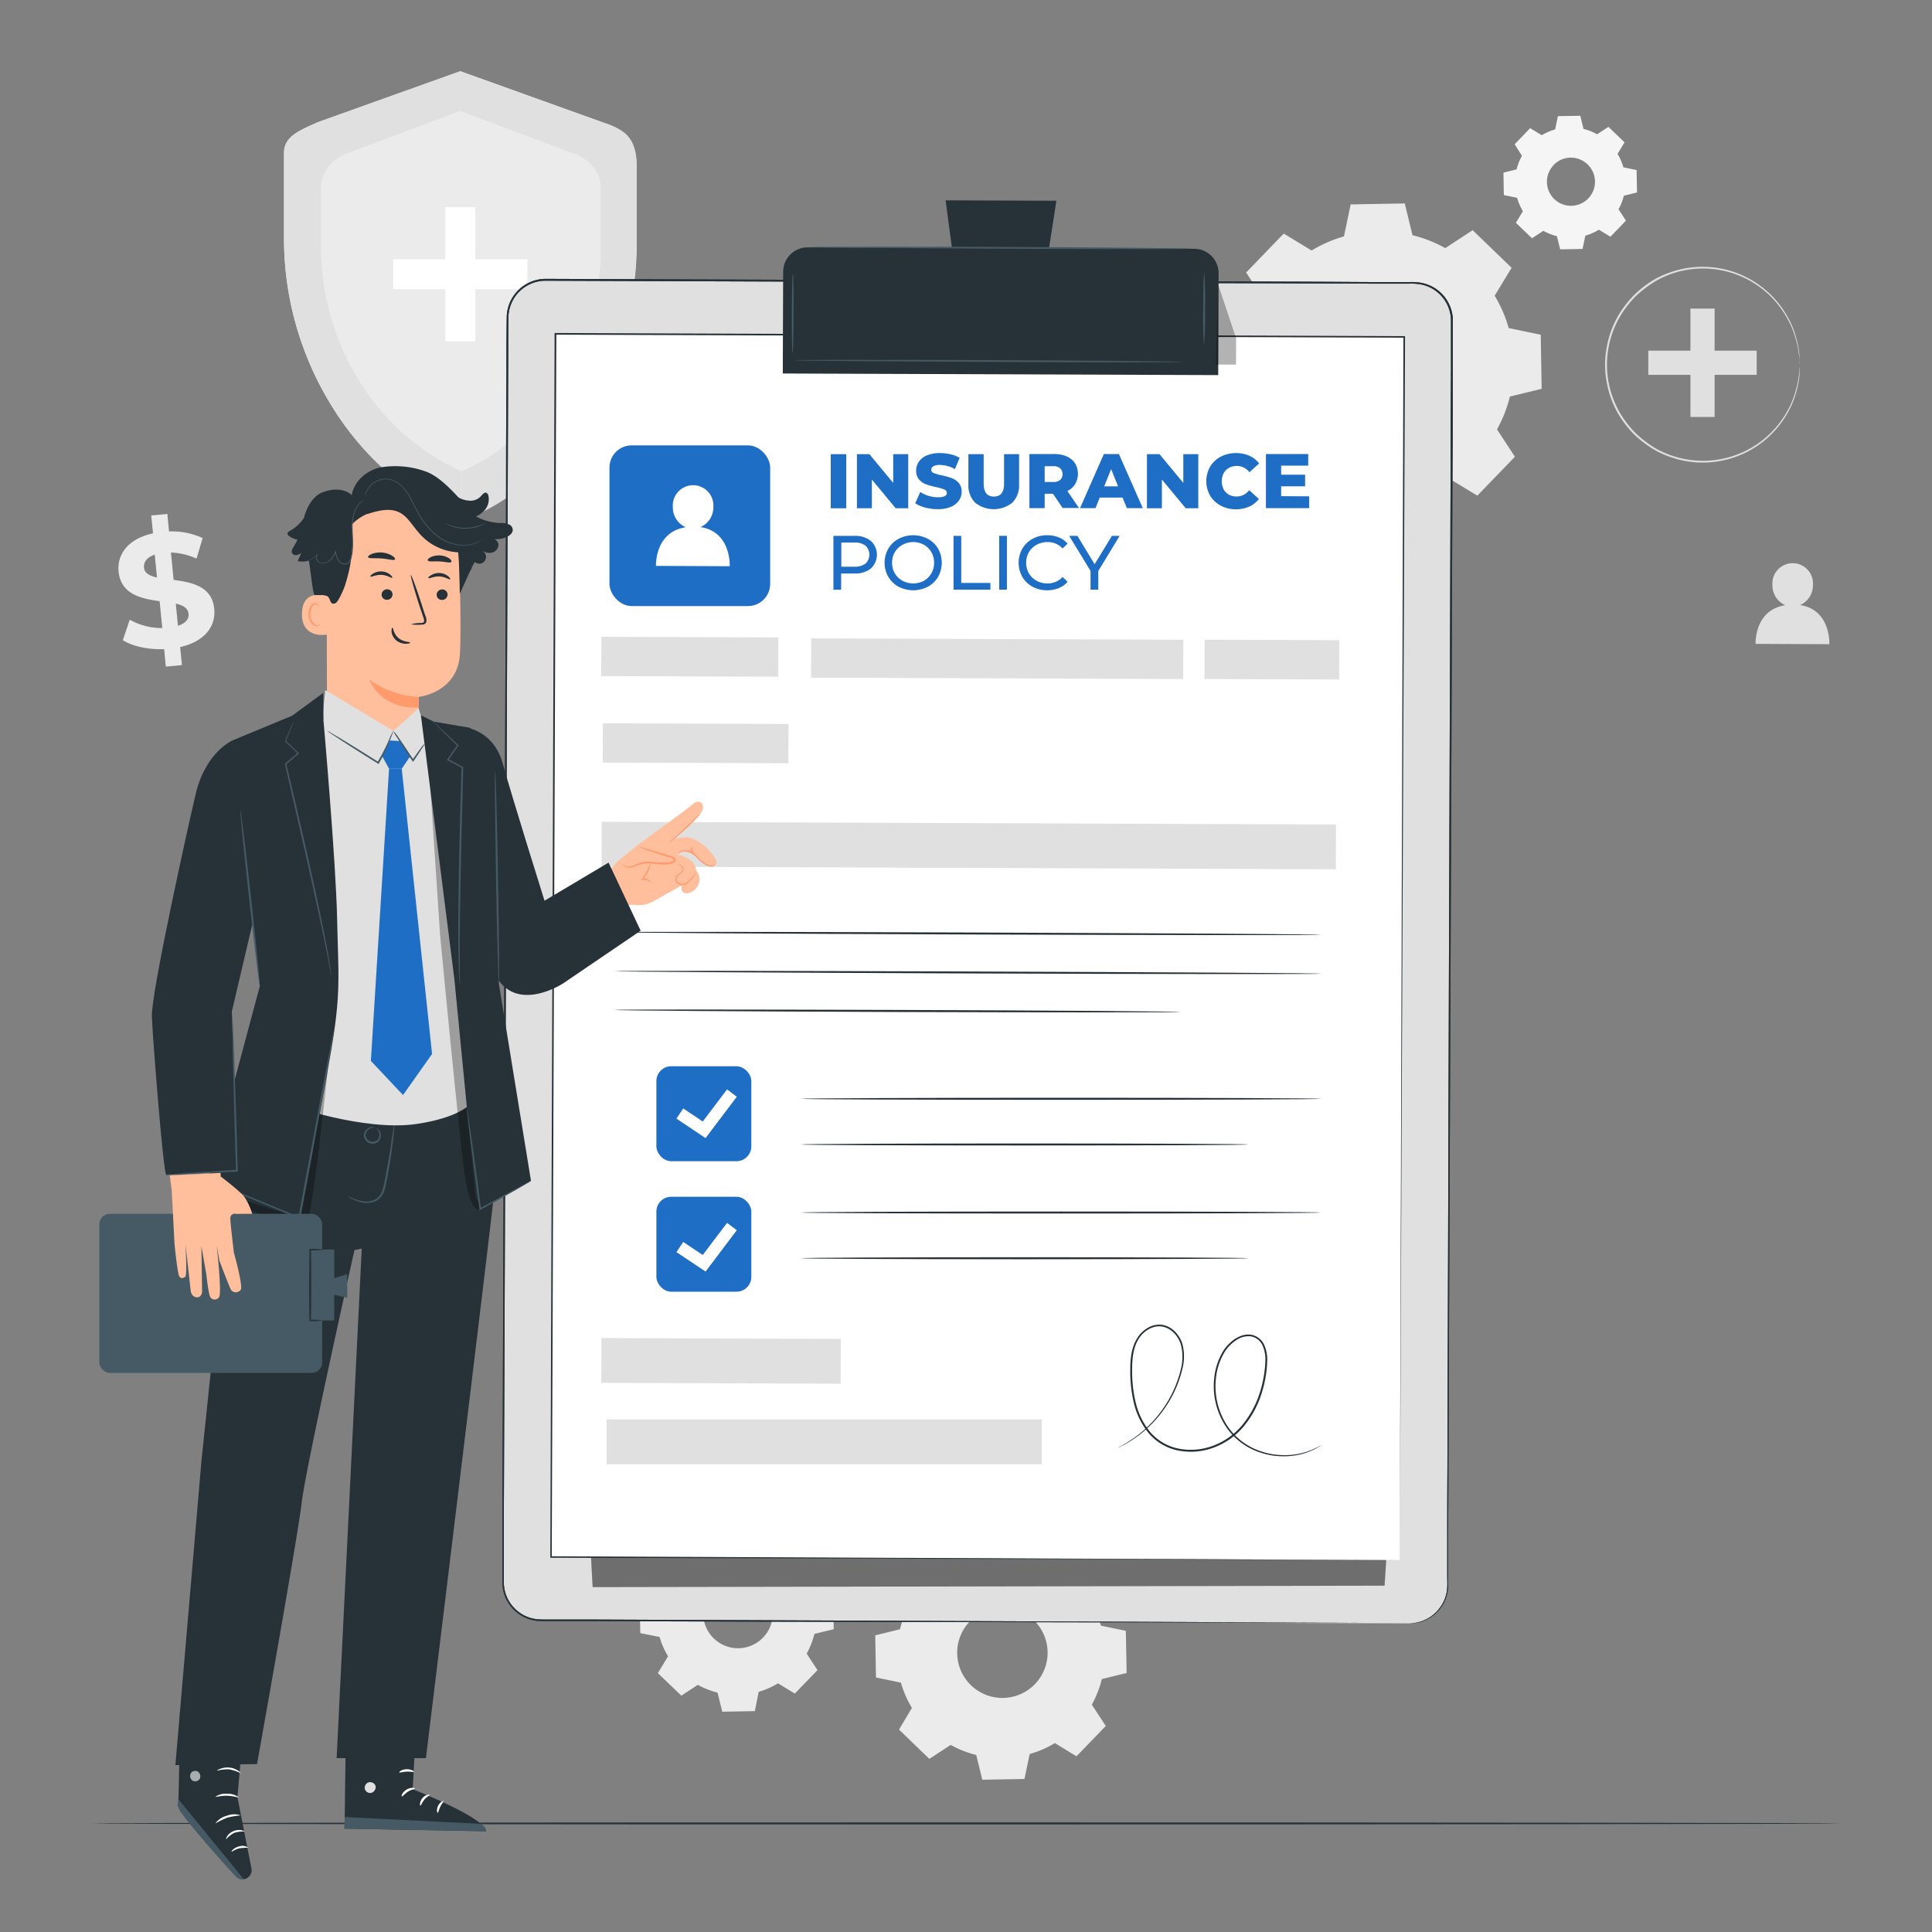 <svg xmlns="http://www.w3.org/2000/svg" viewBox="0 0 500 500"><rect x="0" y="0" width="500" height="500" fill="#808080" stroke="none"/><g id="freepik--background-complete--inject-62"><path d="M465.86,156.59a5.59,5.59,0,0,0,3.33-5.18,5.26,5.26,0,1,0-10.49,0,5.58,5.58,0,0,0,3.34,5.22c-8.07,1.22-7.7,10-7.7,10l19.09.09S473.87,157.8,465.86,156.59Z" style="fill:#e0e0e0"></path><path d="M46.63,167.46l.45,4.66-4.16.4L42.48,168c-4.14.15-8.22-.75-10.69-2.32l1.79-5.3A16.92,16.92,0,0,0,42,162.54l-.69-6.95c-4.72-.67-10-1.71-10.62-7.66-.43-4.41,2.41-8.51,8.91-9.9l-.46-4.62,4.17-.41.44,4.54a18.88,18.88,0,0,1,8.69,1.71l-1.58,5.32A17.14,17.14,0,0,0,44.24,143l.69,7.08c4.72.62,10,1.67,10.52,7.53C55.88,162,53.08,166,46.63,167.46Zm-6-18-.58-5.91c-2.16.72-2.91,2-2.78,3.39S38.78,149.07,40.67,149.47Zm8.14,9.33c-.15-1.46-1.43-2.13-3.28-2.58l.56,5.74C48.13,161.3,48.94,160.13,48.81,158.8Z" style="fill:#ebebeb"></path><path d="M339.45,64.82a34.61,34.61,0,0,1,8.37-3.64l1.73-8.28,14-.25,2,8.22a34.4,34.4,0,0,1,8.49,3.34l7.08-4.64L391.2,69.3l-4.38,7.23a34.19,34.19,0,0,1,3.63,8.37l8.29,1.73.24,14-8.22,2a34,34,0,0,1-3.34,8.49l4.64,7.08-9.72,10.07-7.24-4.38a33.86,33.86,0,0,1-8.37,3.63L365,135.82l-14,.25-2-8.22a34.43,34.43,0,0,1-8.49-3.35l-7.07,4.64-10.08-9.72,4.39-7.24a34.27,34.27,0,0,1-3.64-8.37l-8.28-1.72-.25-14,8.22-2a34.4,34.4,0,0,1,3.34-8.49l-4.64-7.07,9.73-10.08,7.23,4.39Zm7.46,18.65a15,15,0,1,0,21.24-.38A15,15,0,0,0,346.91,83.47Z" style="fill:#ebebeb"></path><path d="M399,35a14.61,14.61,0,0,1,3.47-1.51l.71-3.43,5.8-.1.83,3.41a13.93,13.93,0,0,1,3.52,1.38l2.93-1.92,4.17,4-1.81,3a14.35,14.35,0,0,1,1.5,3.47l3.43.71.11,5.8-3.41.84a14.4,14.4,0,0,1-1.38,3.51l1.92,2.93-4,4.18-3-1.82A14.79,14.79,0,0,1,410.28,61l-.72,3.43-5.79.1-.84-3.41a14.47,14.47,0,0,1-3.52-1.38l-2.93,1.92-4.17-4,1.82-3a14.38,14.38,0,0,1-1.51-3.47l-3.43-.71-.1-5.8,3.4-.84a14,14,0,0,1,1.39-3.51L392,37.34l4-4.18L399,35Zm3.09,7.72a6.22,6.22,0,1,0,8.8-.15A6.21,6.21,0,0,0,402.07,42.7Z" style="fill:#f5f5f5"></path><path d="M180,400.11a20.82,20.82,0,0,1,5-2.19l1-5,8.43-.14,1.21,4.95a20.13,20.13,0,0,1,5.11,2L205,397l6.07,5.85-2.64,4.36a20.82,20.82,0,0,1,2.19,5l5,1,.15,8.43-5,1.21a20.9,20.9,0,0,1-2,5.11l2.79,4.27-5.86,6.06-4.35-2.64a20.89,20.89,0,0,1-5,2.19l-1,5-8.43.15-1.22-4.95a21.22,21.22,0,0,1-5.11-2l-4.26,2.79L170.25,433l2.64-4.35a21,21,0,0,1-2.19-5l-5-1-.14-8.43,5-1.22a20.43,20.43,0,0,1,2-5.11l-2.79-4.26,5.85-6.07,4.36,2.64Zm4.49,11.23a9,9,0,1,0,12.79-.22A9,9,0,0,0,184.44,411.34Z" style="fill:#ebebeb"></path><path d="M245.16,405.06a26.53,26.53,0,0,1,6.53-2.83l1.34-6.46,10.91-.19,1.57,6.4a26.61,26.61,0,0,1,6.62,2.61l5.52-3.62,7.85,7.58-3.42,5.64a26.78,26.78,0,0,1,2.84,6.53l6.45,1.34.2,10.91-6.41,1.57a26.73,26.73,0,0,1-2.6,6.62l3.61,5.52-7.58,7.85L273,451.11a26.85,26.85,0,0,1-6.52,2.83l-1.35,6.46-10.91.19-1.57-6.4a27.32,27.32,0,0,1-6.62-2.61l-5.51,3.62-7.85-7.58L236,442a26.4,26.4,0,0,1-2.84-6.53l-6.46-1.34-.19-10.91,6.41-1.57a26.58,26.58,0,0,1,2.6-6.62L232,409.49l7.58-7.85,5.63,3.42ZM251,419.6a11.7,11.7,0,1,0,16.55-.29A11.7,11.7,0,0,0,251,419.6Z" style="fill:#ebebeb"></path><rect x="437.48" y="79.86" width="6.26" height="28.05" style="fill:#e0e0e0"></rect><rect x="437.48" y="79.86" width="6.26" height="28.05" transform="translate(346.72 534.49) rotate(-90)" style="fill:#e0e0e0"></rect><path d="M465.74,94.36s0-.14,0-.41-.05-.68-.09-1.19c0-.26,0-.55-.05-.87s-.11-.67-.17-1a18.26,18.26,0,0,0-.53-2.58,23.77,23.77,0,0,0-2.78-6.63A24.85,24.85,0,0,0,432.21,71,24.2,24.2,0,0,0,429,72.46a26.74,26.74,0,0,0-3.05,2,27.53,27.53,0,0,0-2.81,2.39,28,28,0,0,0-2.43,2.88,23.91,23.91,0,0,0-3.55,6.84,24.59,24.59,0,0,0,0,15.66,24.18,24.18,0,0,0,3.55,6.84,26.7,26.7,0,0,0,2.43,2.87,26.42,26.42,0,0,0,2.81,2.4,26.74,26.74,0,0,0,3.05,2,27.08,27.08,0,0,0,3.23,1.42,24.95,24.95,0,0,0,29.87-10.59,23.7,23.7,0,0,0,2.78-6.64,18,18,0,0,0,.53-2.58c.06-.37.13-.72.17-1s0-.61.05-.88c0-.5.07-.89.09-1.19s0-.4,0-.4a1.55,1.55,0,0,1,0,.4c0,.3,0,.69,0,1.2,0,.26,0,.56,0,.88s-.08.67-.13,1a17.76,17.76,0,0,1-.49,2.61,23.93,23.93,0,0,1-2.73,6.74,25.16,25.16,0,0,1-30.28,10.89,26.73,26.73,0,0,1-3.31-1.44,27.6,27.6,0,0,1-3.1-2,28.82,28.82,0,0,1-2.88-2.44,29.37,29.37,0,0,1-2.49-2.93,24.5,24.5,0,0,1-3.62-7,26.76,26.76,0,0,1-1.31-8,27.12,27.12,0,0,1,1.31-8,24.47,24.47,0,0,1,3.63-7,29.19,29.19,0,0,1,2.48-2.94A27.44,27.44,0,0,1,425.64,74a24.42,24.42,0,0,1,3.11-2,26,26,0,0,1,3.3-1.45,25.36,25.36,0,0,1,13.29-1.06,25.25,25.25,0,0,1,17,12,23.88,23.88,0,0,1,2.73,6.73,18.26,18.26,0,0,1,.49,2.61c.05.38.11.73.13,1.06s0,.61,0,.88l0,1.19A1.61,1.61,0,0,1,465.74,94.36Z" style="fill:#e0e0e0"></path><path d="M156.29,31.78,119.12,18.43,82.32,31.6c-4.7,2.22-8.82,3.55-8.82,7.92v21.8a82.35,82.35,0,0,0,12.12,43.37,75.58,75.58,0,0,0,33.86,29.91c15-4.89,26.28-17.92,33.14-29.06a82.36,82.36,0,0,0,12.13-43.37V42.57C164.75,36.33,161.44,33.28,156.29,31.78Z" style="fill:#ebebeb"></path><path d="M119.48,122A60,60,0,0,1,92.69,98.09,65.18,65.18,0,0,1,83.1,63.78V48.49c0-3.46,2.09-6.71,6.24-8.64l29.79-11.14V18.43L82.32,31.6c-3.87,1.68-8.82,3.55-8.82,7.92v21.8a82.35,82.35,0,0,0,12.12,43.37,75.58,75.58,0,0,0,33.86,29.91Z" style="fill:#e0e0e0"></path><path d="M119.48,134.6a45.69,45.69,0,0,0,7.31-3.13,65.77,65.77,0,0,0,15.45-12.16A83.4,83.4,0,0,0,153,104.87a79.37,79.37,0,0,0,11.76-43.79l0-18c0-9-4.62-9.63-8.48-11.31L119.12,18.43V28.71L149.27,40c4.15,1.93,6.24,5.18,6.24,8.64V64a65.1,65.1,0,0,1-9.6,34.31c-5.43,8.82-13.48,17.91-26.43,23.68Z" style="fill:#e0e0e0"></path><rect x="115.25" y="53.61" width="7.75" height="34.74" style="fill:#fff"></rect><rect x="115.25" y="53.61" width="7.75" height="34.74" transform="translate(48.14 190.1) rotate(-90)" style="fill:#fff"></rect></g><g id="freepik--Floor--inject-62"><path d="M476.48,471.9c0,.15-101.41.26-226.47.26s-226.49-.11-226.49-.26,101.38-.26,226.49-.26S476.48,471.76,476.48,471.9Z" style="fill:#263238"></path></g><g id="freepik--Clipboard--inject-62"><path d="M364.69,420.13,140,419.31a9.87,9.87,0,0,1-9.84-9.91l1.19-327.16a9.87,9.87,0,0,1,9.91-9.84L366,73.22a9.88,9.88,0,0,1,9.84,9.91l-1.2,327.16A9.87,9.87,0,0,1,364.69,420.13Z" style="fill:#e0e0e0"></path><path d="M364.69,420.13l.76-.05a9.77,9.77,0,0,0,5.44-2.16,10,10,0,0,0,3-4.07,9.41,9.41,0,0,0,.65-3c.06-1.08,0-2.23,0-3.42q0-3.6,0-7.86c0-5.67,0-12.22.05-19.6.09-29.5.22-72.17.38-124.91.09-26.37.19-55.25.29-86.25q.07-23.27.16-48.06,0-12.39.09-25.13,0-6.36,0-12.81a9.62,9.62,0,0,0-7.47-9.14,13.7,13.7,0,0,0-3.21-.26h-3.28l-6.6,0-13.31-.05-27.08-.09-55.85-.2-117.45-.42a9.62,9.62,0,0,0-9.67,9.12c-.07,5-.05,10-.08,14.94q-.06,14.91-.11,29.61-.12,29.38-.22,57.88c-.14,37.94-.28,74.54-.41,109.41s-.26,68-.38,99c0,3.88,0,7.72,0,11.53,0,1.9,0,3.81,0,5.68a9.68,9.68,0,0,0,1.73,5.16,9.84,9.84,0,0,0,4.21,3.4,10.87,10.87,0,0,0,2.62.68c.9.08,1.82.07,2.74.07l10.9,0,41.39.17,124.91.53,34,.17,8.83,0,3,0H352.85l-34-.07L194,419.67l-41.39-.13-10.9,0c-.92,0-1.84,0-2.78-.07a10.69,10.69,0,0,1-2.72-.71,10.17,10.17,0,0,1-4.38-3.52,10,10,0,0,1-1.8-5.37c0-1.9,0-3.78,0-5.69q0-5.72,0-11.53c.11-31,.22-64.14.34-99s.26-71.47.39-109.42q.1-28.45.21-57.88,0-14.68.1-29.6c0-5,0-9.94.08-15a10.12,10.12,0,0,1,10.15-9.58l117.45.44,55.85.21,27.08.1L355,73l6.6,0,3.28,0a13.63,13.63,0,0,1,3.3.27A10,10,0,0,1,376,82.81q0,6.47,0,12.83,0,12.75-.09,25.13-.11,24.78-.19,48.06c-.12,31-.24,59.89-.34,86.25-.23,52.74-.41,95.42-.53,124.91,0,7.38-.07,13.93-.1,19.6q0,4.26,0,7.86c0,1.2,0,2.34,0,3.42a9.84,9.84,0,0,1-3.7,7.11,10.2,10.2,0,0,1-3.26,1.73,10.7,10.7,0,0,1-2.22.4Z" style="fill:#263238"></path><g style="opacity:0.3"><polygon points="153.37 410.74 358.33 410.37 360.82 370.78 354.63 346.88 151.63 377.84 153.37 410.74"></polygon></g><path d="M364.69,420.13l.76-.05a9.77,9.77,0,0,0,5.44-2.16,10,10,0,0,0,3-4.07,9.41,9.41,0,0,0,.65-3c.06-1.08,0-2.23,0-3.42q0-3.6,0-7.86c0-5.67,0-12.22.05-19.6.09-29.5.22-72.17.38-124.91.09-26.37.19-55.25.29-86.25q.07-23.27.16-48.06,0-12.39.09-25.13,0-6.36,0-12.81a9.62,9.62,0,0,0-7.47-9.14,13.7,13.7,0,0,0-3.21-.26h-3.28l-6.6,0-13.31-.05-27.08-.09-55.85-.2-117.45-.42a9.62,9.62,0,0,0-9.67,9.12c-.07,5-.05,10-.08,14.94q-.06,14.91-.11,29.61-.12,29.38-.22,57.88c-.14,37.94-.28,74.54-.41,109.41s-.26,68-.38,99c0,3.88,0,7.72,0,11.53,0,1.9,0,3.81,0,5.68a9.68,9.68,0,0,0,1.73,5.16,9.84,9.84,0,0,0,4.21,3.4,10.87,10.87,0,0,0,2.62.68c.9.08,1.82.07,2.74.07l10.9,0,41.39.17,124.91.53,34,.17,8.83,0,3,0H352.85l-34-.07L194,419.67l-41.39-.13-10.9,0c-.92,0-1.84,0-2.78-.07a10.69,10.69,0,0,1-2.72-.71,10.17,10.17,0,0,1-4.38-3.52,10,10,0,0,1-1.8-5.37c0-1.9,0-3.78,0-5.69q0-5.72,0-11.53c.11-31,.22-64.14.34-99s.26-71.47.39-109.42q.1-28.45.21-57.88,0-14.68.1-29.6c0-5,0-9.94.08-15a10.12,10.12,0,0,1,10.15-9.58l117.45.44,55.85.21,27.08.1L355,73l6.6,0,3.28,0a13.63,13.63,0,0,1,3.3.27A10,10,0,0,1,376,82.81q0,6.47,0,12.83,0,12.75-.09,25.13-.11,24.78-.19,48.06c-.12,31-.24,59.89-.34,86.25-.23,52.74-.41,95.42-.53,124.91,0,7.38-.07,13.93-.1,19.6q0,4.26,0,7.86c0,1.2,0,2.34,0,3.42a9.84,9.84,0,0,1-3.7,7.11,10.2,10.2,0,0,1-3.26,1.73,10.7,10.7,0,0,1-2.22.4Z" style="fill:#263238"></path><g style="opacity:0.3"><polygon points="153.37 410.74 358.33 410.37 360.82 370.78 354.63 346.88 151.63 377.84 153.37 410.74"></polygon></g><rect x="94.72" y="135.22" width="316.56" height="219.67" transform="translate(7.01 497.16) rotate(-89.79)" style="fill:#fff"></rect><path d="M362.26,403.74c0-1.82.39-129.74.95-316.56l.2.21-219.65-.78h0l.22-.23c-.45,118.88-.86,228.71-1.19,316.56l-.19-.18,219.68,1-219.68-.62h-.18v-.18c.31-87.85.7-197.68,1.11-316.56v-.22h.25L363.41,87h.21v.21C362.81,274,362.26,401.92,362.26,403.74Z" style="fill:#263238"></path><rect x="156.01" y="187.27" width="48.05" height="10.17" transform="translate(0.7 -0.66) rotate(0.21)" style="fill:#e0e0e0"></rect><rect x="209.93" y="165.38" width="96.3" height="10.17" transform="translate(0.62 -0.94) rotate(0.21)" style="fill:#e0e0e0"></rect><rect x="155.62" y="164.88" width="45.81" height="10.17" transform="translate(0.62 -0.65) rotate(0.21)" style="fill:#e0e0e0"></rect><rect x="311.74" y="165.61" width="34.85" height="10.17" transform="translate(0.63 -1.2) rotate(0.21)" style="fill:#e0e0e0"></rect><rect x="155.63" y="346.4" width="61.95" height="11.59" transform="translate(1.29 -0.68) rotate(0.21)" style="fill:#e0e0e0"></rect><rect x="155.63" y="368.12" width="112.62" height="11.59" transform="matrix(1, 0, 0, 1, 1.37, -0.77)" style="fill:#e0e0e0"></rect><rect x="155.7" y="213.02" width="190.04" height="11.59" transform="translate(0.8 -0.91) rotate(0.21)" style="fill:#e0e0e0"></rect><path d="M342,241.92c0,.14-40.95.1-91.45-.08s-91.46-.45-91.45-.59,40.94-.11,91.45.08S342,241.77,342,241.92Z" style="fill:#263238"></path><path d="M341.92,252c0,.14-40.95.11-91.45-.08s-91.46-.44-91.46-.58,40.94-.11,91.46.08S341.92,251.83,341.92,252Z" style="fill:#263238"></path><path d="M305.55,261.9c0,.14-32.81.13-73.29,0s-73.29-.38-73.29-.53,32.81-.13,73.3,0S305.55,261.76,305.55,261.9Z" style="fill:#263238"></path><path d="M209,64.19h100a6.33,6.33,0,0,1,6.33,6.33V96.86a0,0,0,0,1,0,0H202.64a0,0,0,0,1,0,0V70.51A6.33,6.33,0,0,1,209,64.19Z" transform="translate(0.3 -0.94) rotate(0.21)" style="fill:#263238"></path><polygon points="273.39 51.95 244.72 51.85 247.99 76.43 269.58 76.51 273.39 51.95" style="fill:#263238"></polygon><path d="M308.1,64.37c0,.13-22,.15-49.09,0s-49.08-.28-49.08-.41,22-.16,49.09-.06S308.1,64.24,308.1,64.37Z" style="fill:#455a64"></path><path d="M205.12,91.39c-.13,0-.22-4.62-.2-10.32s.14-10.32.27-10.32.22,4.62.2,10.32S205.25,91.39,205.12,91.39Z" style="fill:#455a64"></path><path d="M311.59,89.33a93.18,93.18,0,0,1-.2-9.37c0-5.17.14-9.37.27-9.37a93.46,93.46,0,0,1,.2,9.38A90,90,0,0,1,311.59,89.33Z" style="fill:#455a64"></path><path d="M306.15,93.66c0,.13-22.56.15-50.38,0s-50.39-.29-50.39-.42,22.56-.15,50.39-.05S306.15,93.53,306.15,93.66Z" style="fill:#455a64"></path><g style="opacity:0.3"><polygon points="315.3 73.74 319.91 87.58 319.88 94.36 314.63 94.34 315.3 73.74"></polygon></g><path d="M341.92,284.37c0,.14-30.15.26-67.34.26s-67.33-.12-67.33-.26,30.14-.27,67.33-.27S341.92,284.22,341.92,284.37Z" style="fill:#263238"></path><path d="M323.22,296.19c0,.15-26,.26-58,.26s-58-.11-58-.26,25.95-.26,58-.26S323.22,296.05,323.22,296.19Z" style="fill:#263238"></path><path d="M341.92,313.8c0,.15-30.15.26-67.34.26s-67.33-.11-67.33-.26,30.14-.26,67.33-.26S341.92,313.66,341.92,313.8Z" style="fill:#263238"></path><path d="M323.22,325.63c0,.14-26,.26-58,.26s-58-.12-58-.26,25.95-.26,58-.26S323.22,325.49,323.22,325.63Z" style="fill:#263238"></path><path d="M341.92,374a13.79,13.79,0,0,1-1.62,1,17.33,17.33,0,0,1-5.12,1.66,19.34,19.34,0,0,1-3.9.2,17.88,17.88,0,0,1-4.59-.78,17.08,17.08,0,0,1-9.13-6.44,19,19,0,0,1-3.31-13.1,16.56,16.56,0,0,1,2.52-7.23,10.82,10.82,0,0,1,2.89-2.83,8.46,8.46,0,0,1,1.9-.89,5.45,5.45,0,0,1,2.13-.18,4.58,4.58,0,0,1,3.43,2.52,9.46,9.46,0,0,1,.84,4.29,31,31,0,0,1-1.58,8.76A25.09,25.09,0,0,1,322,369a18.45,18.45,0,0,1-7.67,5.55,16.94,16.94,0,0,1-9.43.84,13.43,13.43,0,0,1-7.83-4.74,19.46,19.46,0,0,1-3.74-8.07,34.71,34.71,0,0,1-.81-8.49c0-2.75.38-5.59,1.85-7.88a7.89,7.89,0,0,1,2.89-2.68,5.66,5.66,0,0,1,3.77-.62,6.1,6.1,0,0,1,3.19,1.85,7.75,7.75,0,0,1,1.79,3.08,12.74,12.74,0,0,1-.05,6.58,29.87,29.87,0,0,1-4.69,10.26,30.55,30.55,0,0,1-5.83,6.21,30.19,30.19,0,0,1-4.48,3c-.54.29-1,.48-1.25.62a4.22,4.22,0,0,1-.44.19l.41-.24c.28-.15.7-.36,1.23-.67a31.25,31.25,0,0,0,4.4-3.05,30.77,30.77,0,0,0,5.72-6.23,29.82,29.82,0,0,0,4.57-10.17,12.46,12.46,0,0,0,0-6.39,7.44,7.44,0,0,0-1.7-2.9,5.65,5.65,0,0,0-3-1.71c-2.36-.49-4.84,1-6.19,3.12S293,351.4,293,354.12a34.64,34.64,0,0,0,.81,8.37,19.18,19.18,0,0,0,3.65,7.86A13,13,0,0,0,305,374.9a16.39,16.39,0,0,0,9.14-.82,18,18,0,0,0,7.45-5.39,24.85,24.85,0,0,0,4.33-7.92,30.89,30.89,0,0,0,1.56-8.6,8.84,8.84,0,0,0-.78-4.07,4.07,4.07,0,0,0-3.05-2.26,5.53,5.53,0,0,0-3.71,1,10.07,10.07,0,0,0-2.78,2.7,16.18,16.18,0,0,0-2.46,7,18.71,18.71,0,0,0,3.18,12.84,16.78,16.78,0,0,0,8.92,6.37,17.34,17.34,0,0,0,4.51.81,19.17,19.17,0,0,0,3.86-.15,17.84,17.84,0,0,0,5.1-1.55,13.82,13.82,0,0,0,1.24-.65Z" style="fill:#263238"></path><path d="M215,117.54h4v14h-4Z" style="fill:#1E6EC6"></path><path d="M235.05,117.54v14H231.8l-6.16-7.44v7.44h-3.87v-14H225l6.16,7.44v-7.44Z" style="fill:#1E6EC6"></path><path d="M239.45,131.36a8.08,8.08,0,0,1-2.59-1.12l1.3-2.91a8.68,8.68,0,0,0,2.17,1,8.34,8.34,0,0,0,2.43.37c1.52,0,2.28-.37,2.28-1.13a1,1,0,0,0-.65-.89,12.81,12.81,0,0,0-2.09-.61,20.74,20.74,0,0,1-2.63-.72,4.44,4.44,0,0,1-1.81-1.25,3.33,3.33,0,0,1-.76-2.31,4,4,0,0,1,.7-2.31,4.68,4.68,0,0,1,2.08-1.62,8.58,8.58,0,0,1,3.4-.6,11.74,11.74,0,0,1,2.71.31,8.47,8.47,0,0,1,2.36.91l-1.22,2.93a8.11,8.11,0,0,0-3.87-1.08,3.26,3.26,0,0,0-1.71.35,1,1,0,0,0-.54.91.88.88,0,0,0,.64.83,11.13,11.13,0,0,0,2,.58,19.88,19.88,0,0,1,2.64.73,4.59,4.59,0,0,1,1.82,1.24,3.29,3.29,0,0,1,.76,2.3,4,4,0,0,1-.69,2.27,4.83,4.83,0,0,1-2.1,1.63,8.56,8.56,0,0,1-3.39.61A12.9,12.9,0,0,1,239.45,131.36Z" style="fill:#1E6EC6"></path><path d="M252.34,130.08a6.42,6.42,0,0,1-1.72-4.8v-7.74h3.95v7.62c0,2.23.88,3.35,2.65,3.35s2.63-1.12,2.63-3.35v-7.62h3.89v7.74a6.43,6.43,0,0,1-1.73,4.8,7.73,7.73,0,0,1-9.67,0Z" style="fill:#1E6EC6"></path><path d="M272.51,127.79h-2.15v3.71h-3.95v-14h6.38a8,8,0,0,1,3.29.63,4.83,4.83,0,0,1,2.15,1.79,5.31,5.31,0,0,1,0,5.39,4.78,4.78,0,0,1-2,1.76l3,4.39H275Zm1.87-6.6a2.7,2.7,0,0,0-1.83-.54h-2.19v4.09h2.19a2.76,2.76,0,0,0,1.83-.53,2.15,2.15,0,0,0,0-3Z" style="fill:#1E6EC6"></path><path d="M290.51,128.78h-5.9l-1.09,2.72h-4l6.16-14h3.89l6.18,14h-4.11Zm-1.15-2.91-1.8-4.46-1.79,4.46Z" style="fill:#1E6EC6"></path><path d="M310.11,117.54v14h-3.25l-6.16-7.44v7.44h-3.87v-14h3.25l6.16,7.44v-7.44Z" style="fill:#1E6EC6"></path><path d="M315.92,130.85a7,7,0,0,1-2.74-2.58,7.6,7.6,0,0,1,0-7.5,7,7,0,0,1,2.74-2.58,8.27,8.27,0,0,1,3.94-.93,8.46,8.46,0,0,1,3.45.68,6.5,6.5,0,0,1,2.55,2l-2.51,2.27a4.15,4.15,0,0,0-3.29-1.63,4.06,4.06,0,0,0-2,.5,3.51,3.51,0,0,0-1.38,1.4,4.68,4.68,0,0,0,0,4.17A3.53,3.53,0,0,0,318,128a4.06,4.06,0,0,0,2,.5,4.13,4.13,0,0,0,3.29-1.64l2.51,2.27a6.53,6.53,0,0,1-2.55,2,8.46,8.46,0,0,1-3.45.68A8.27,8.27,0,0,1,315.92,130.85Z" style="fill:#1E6EC6"></path><path d="M338.82,128.45v3.05h-11.2v-14h10.94v3h-7v2.35h6.2v3h-6.2v2.56Z" style="fill:#1E6EC6"></path><path d="M225.39,140a4.86,4.86,0,0,1,0,7.12,6.4,6.4,0,0,1-4.26,1.3h-3.44v4.21h-2V138.68h5.43A6.45,6.45,0,0,1,225.39,140ZM224,145.85a3.2,3.2,0,0,0,0-4.63,4.5,4.5,0,0,0-2.89-.81h-3.38v6.25h3.38A4.5,4.5,0,0,0,224,145.85Z" style="fill:#1E6EC6"></path><path d="M232.55,151.84a6.8,6.8,0,0,1-2.65-2.56,7.31,7.31,0,0,1,0-7.28,6.7,6.7,0,0,1,2.65-2.55,8.19,8.19,0,0,1,7.58,0,6.75,6.75,0,0,1,2.65,2.54,7.49,7.49,0,0,1,0,7.3,6.84,6.84,0,0,1-2.65,2.55,8.27,8.27,0,0,1-7.58,0Zm6.56-1.54a5.3,5.3,0,0,0,1.93-1.92,5.4,5.4,0,0,0,.7-2.74,5.34,5.34,0,0,0-.7-2.73,5.15,5.15,0,0,0-1.93-1.92,5.81,5.81,0,0,0-5.53,0,5,5,0,0,0-2,1.92,5.25,5.25,0,0,0-.71,2.73,5.31,5.31,0,0,0,.71,2.74,5.14,5.14,0,0,0,2,1.92,5.89,5.89,0,0,0,5.53,0Z" style="fill:#1E6EC6"></path><path d="M246.77,138.68h2v12.19h7.54v1.73h-9.53Z" style="fill:#1E6EC6"></path><path d="M258.59,138.68h2V152.6h-2Z" style="fill:#1E6EC6"></path><path d="M267.21,151.84a6.79,6.79,0,0,1-2.63-2.55,7.42,7.42,0,0,1,0-7.3,6.72,6.72,0,0,1,2.64-2.54,7.73,7.73,0,0,1,3.78-.93,7.84,7.84,0,0,1,3,.55,6,6,0,0,1,2.3,1.62L275,141.94a5.19,5.19,0,0,0-3.92-1.65,5.6,5.6,0,0,0-2.8.7,5,5,0,0,0-2,1.92,5.34,5.34,0,0,0-.71,2.73,5.41,5.41,0,0,0,.71,2.74,5.09,5.09,0,0,0,2,1.92,5.7,5.7,0,0,0,2.8.69,5.18,5.18,0,0,0,3.92-1.67l1.29,1.26a6.23,6.23,0,0,1-2.31,1.63,7.89,7.89,0,0,1-3,.55A7.76,7.76,0,0,1,267.21,151.84Z" style="fill:#1E6EC6"></path><path d="M284.23,147.79v4.81h-2v-4.85l-5.53-9.07h2.13l4.46,7.34,4.47-7.34h2Z" style="fill:#1E6EC6"></path><rect x="157.73" y="115.26" width="41.59" height="41.59" rx="5.74" style="fill:#1E6EC6"></rect><path d="M181.29,136.41a5.59,5.59,0,0,0,3.33-5.18,5.26,5.26,0,1,0-10.49,0,5.58,5.58,0,0,0,3.34,5.22c-8.08,1.22-7.71,10-7.71,10l19.1.09S189.29,137.62,181.29,136.41Z" style="fill:#fff"></path><rect x="169.87" y="275.95" width="24.57" height="24.57" rx="3.84" style="fill:#1E6EC6"></rect><rect x="169.87" y="309.72" width="24.57" height="24.57" rx="3.84" style="fill:#1E6EC6"></rect><polygon points="182.6 294.54 175.06 289.5 176.82 286.87 181.87 290.25 188.16 281.93 190.68 283.84 182.6 294.54" style="fill:#fff"></polygon><polygon points="182.6 329.08 175.06 324.04 176.82 321.42 181.87 324.79 188.16 316.48 190.68 318.38 182.6 329.08" style="fill:#fff"></polygon></g><g id="freepik--character-1--inject-62"><path d="M169.32,233.15c2.23-1.3,4.78-2.67,4.78-2.67l2.19-1.33a2.22,2.22,0,0,1,.06.51,2,2,0,0,0,.2,1,1.55,1.55,0,0,0,1.69.44,3.76,3.76,0,0,0,2.67-2.57,3.71,3.71,0,0,0-.85-3.45,2.9,2.9,0,0,0-.22-1c-.92-2.23-4.36-2.9-4.36-2.9l.7-.58s2.7-.79,5.84,2.66a2.88,2.88,0,0,0,1.81,1,1.46,1.46,0,0,0,1.2-.34c.82-.79.48-1.57-1.46-3.75s-4.53-3.65-6.49-3.48a20.13,20.13,0,0,0-2.71.36s6-5.54,6.42-5.91c1.06-1.06,1.48-2.42.84-3.19-.41-.5-1.3-.82-2.58.37-1.11,1-13.8,10.2-13.8,10.2l-5.37,4.37L156,227.09l5.45,7.2,2.44-.15A8,8,0,0,0,169.32,233.15Z" style="fill:#ffbf9d"></path><path d="M175.37,221a3.54,3.54,0,0,1,1.52-.69,2.85,2.85,0,0,1,1.74.33,7.08,7.08,0,0,1,1.75,1.39,11.72,11.72,0,0,0,1.74,1.54,3.86,3.86,0,0,0,1.81.66,1.47,1.47,0,0,0,1.2-.49.82.82,0,0,0,.22-.42s-.1.13-.31.33a1.39,1.39,0,0,1-1.1.35,3.79,3.79,0,0,1-1.65-.68,12.75,12.75,0,0,1-1.68-1.52,6.87,6.87,0,0,0-1.85-1.43,3,3,0,0,0-1.91-.28,2.55,2.55,0,0,0-1.17.55C175.45,220.88,175.36,221,175.37,221Z" style="fill:#ff9a6c"></path><path d="M181.19,210.59a10.49,10.49,0,0,0-1.21,1.09l-2.84,2.71-2.88,2.66a10.3,10.3,0,0,0-1.17,1.13,6.45,6.45,0,0,0,1.32-1c.78-.63,1.83-1.55,3-2.6s2.1-2,2.79-2.78A7.59,7.59,0,0,0,181.19,210.59Z" style="fill:#ff9a6c"></path><path d="M175.29,223.64a2.28,2.28,0,0,0,.46.21,1.52,1.52,0,0,1,.91.88.8.8,0,0,1-.21.77,4.15,4.15,0,0,1-.83.66,1.85,1.85,0,0,0-.8,1,1.54,1.54,0,0,0,.38,1.35,1.8,1.8,0,0,0,1.29.55,2.32,2.32,0,0,0,1.25-.34,7.53,7.53,0,0,0,1.51-1.45,4.22,4.22,0,0,0,.7-1.23c.1-.32.08-.51.06-.51s0,.18-.18.47a4.9,4.9,0,0,1-.76,1.12,7.46,7.46,0,0,1-1.5,1.35,1.77,1.77,0,0,1-2.13-.18,1.22,1.22,0,0,1-.31-1.06,1.59,1.59,0,0,1,.67-.85,4.06,4.06,0,0,0,.86-.74,1,1,0,0,0,.22-1,1.58,1.58,0,0,0-1.08-.92A1.24,1.24,0,0,0,175.29,223.64Z" style="fill:#ff9a6c"></path><path d="M168.69,228.45s-.13-.27-.54-.56a3.11,3.11,0,0,0-1.93-.53l.13.26a9.24,9.24,0,0,0,.68-.88,6.9,6.9,0,0,0,1.34-3.56,17,17,0,0,1-1.61,3.38c-.21.31-.43.6-.64.86l-.24.28.37,0a3.3,3.3,0,0,1,1.8.39C168.46,228.28,168.66,228.48,168.69,228.45Z" style="fill:#ff9a6c"></path><path d="M179,219.06a1.42,1.42,0,0,0,0,1.33c.26.73.83,1.09.88,1s-.35-.48-.57-1.12S179.1,219.07,179,219.06Z" style="fill:#ff9a6c"></path><path d="M165.43,219.19a3.71,3.71,0,0,1,.95.2c.59.16,1.45.4,2.5.71l3.71,1.13,1.06.33c.33.13.82.15,1.14.67a.74.74,0,0,1-.13.82,1.51,1.51,0,0,1-.61.39,5.63,5.63,0,0,1-1.28.28,33.31,33.31,0,0,1-4.76-.26,6.64,6.64,0,0,0-2,.18c-.6.16-1.15.42-1.68.61a3.15,3.15,0,0,1-2.64,0c-.57-.33-.66-.73-.64-.73a2.6,2.6,0,0,0,.73.55,3,3,0,0,0,2.42-.17c.5-.19,1-.48,1.69-.67A6.94,6.94,0,0,1,168,223a41.62,41.62,0,0,0,4.69.23,6,6,0,0,0,1.15-.25c.35-.12.58-.37.47-.53s-.47-.33-.83-.44l-1.07-.34-3.66-1.23c-1.05-.35-1.89-.65-2.46-.87A3.67,3.67,0,0,1,165.43,219.19Z" style="fill:#ff9a6c"></path><path d="M84.64,188.63l-.12-41.7c-.36-10.37,5.37-19.23,15.75-19.3l1,0a18.56,18.56,0,0,1,17.6,18c.27,9,.45,18.93.15,23.73-.63,9.94-10.66,11-10.66,11s-.12,6-.14,9l2.27,6.85-8.17-2.07Z" style="fill:#ffbf9d"></path><path d="M108.32,180.36a24,24,0,0,1-12.75-4.49s2.73,7.64,12.7,7.25Z" style="fill:#ff9a6c"></path><path d="M115.84,153.9a1.42,1.42,0,0,1-1.44,1.36,1.35,1.35,0,0,1-1.4-1.35,1.42,1.42,0,0,1,1.44-1.36A1.36,1.36,0,0,1,115.84,153.9Z" style="fill:#263238"></path><path d="M116.49,149.93c-.18.18-1.22-.67-2.75-.74s-2.68.63-2.84.43.12-.41.63-.74a3.9,3.9,0,0,1,2.28-.58,3.72,3.72,0,0,1,2.18.83C116.44,149.51,116.59,149.85,116.49,149.93Z" style="fill:#263238"></path><path d="M101.59,153.86a1.43,1.43,0,0,1-1.44,1.37,1.37,1.37,0,0,1-1.4-1.36,1.42,1.42,0,0,1,1.44-1.36A1.35,1.35,0,0,1,101.59,153.86Z" style="fill:#263238"></path><path d="M101.5,149.53c-.19.17-1.23-.68-2.75-.75s-2.69.63-2.85.44.12-.42.63-.75a3.91,3.91,0,0,1,2.29-.58,3.78,3.78,0,0,1,2.17.83C101.44,149.1,101.59,149.45,101.5,149.53Z" style="fill:#263238"></path><path d="M106.38,161.55a9.64,9.64,0,0,1,2.51-.32c.39,0,.76-.08.84-.35a1.94,1.94,0,0,0-.2-1.17l-1-3c-1.39-4.31-2.37-7.85-2.2-7.9s1.44,3.4,2.83,7.71c.33,1.06.65,2.07,1,3a2.31,2.31,0,0,1,.13,1.55,1,1,0,0,1-.68.53,2.28,2.28,0,0,1-.66.06A9.64,9.64,0,0,1,106.38,161.55Z" style="fill:#263238"></path><path d="M102.23,144.77c-.22.38-1.69-.1-3.49-.24s-3.32.08-3.48-.33c-.08-.2.25-.54.9-.82a6.13,6.13,0,0,1,5.32.44C102.07,144.21,102.34,144.59,102.23,144.77Z" style="fill:#263238"></path><path d="M116.79,145.44c-.33.34-1.56-.07-3.06-.14s-2.77.14-3-.24c-.12-.18.09-.52.66-.83a5,5,0,0,1,2.51-.48,4.75,4.75,0,0,1,2.41.79C116.78,144.92,116.94,145.28,116.79,145.44Z" style="fill:#263238"></path><path d="M85,154.34c-.16-.08-6.73-2.37-6.86,4.44s6.74,5.53,6.75,5.34S85,154.34,85,154.34Z" style="fill:#ffbf9d"></path><path d="M82.82,161.5s-.12.08-.32.17a1.22,1.22,0,0,1-.89,0A3,3,0,0,1,80.3,159a4,4,0,0,1,.37-1.69,1.37,1.37,0,0,1,.91-.9.61.61,0,0,1,.69.34c.09.2,0,.33.08.34s.15-.11.1-.39a.74.74,0,0,0-.26-.43.89.89,0,0,0-.65-.19,1.67,1.67,0,0,0-1.26,1,4,4,0,0,0-.45,1.89c0,1.38.7,2.68,1.67,3a1.28,1.28,0,0,0,1.09-.16C82.81,161.66,82.85,161.51,82.82,161.5Z" style="fill:#ff9a6c"></path><path d="M101.57,162.45c.23,0,.23,1.55,1.56,2.67s3,.95,3,1.17-.37.3-1.07.32a3.94,3.94,0,0,1-2.52-.89,3.43,3.43,0,0,1-1.21-2.24C101.29,162.83,101.46,162.44,101.57,162.45Z" style="fill:#263238"></path><path d="M132.66,136.82a1.63,1.63,0,0,0-.73-1,5,5,0,0,0-2.54-.47,14.16,14.16,0,0,1-6.2-1.69,7.31,7.31,0,0,0,1.86-1.25,4.28,4.28,0,0,0,1.32-4.22,1,1,0,0,0-.52-.66c-.44-.15-.84.28-1.16.61a3.66,3.66,0,0,1-3.49,1.4,6,6,0,0,1-2.57-.82l-.09-.1c-.34-.37-.68-.73-1-1.07h0c-2.51-2.6-4.67-4.4-6.92-5.36A23.1,23.1,0,0,0,98.27,121c-3.49.83-6.66,3.58-7.22,7.12-1.91-1.68-4.82-1.73-7.21-.83l-.06,0c-2.66.88-4.21,3.64-5,6.31,0,.15-.08.29-.13.44A10.4,10.4,0,0,1,75,137.41c-.26.15-.55.32-.59.61s.2.54.44.72a5.42,5.42,0,0,0,2.11.93A11.55,11.55,0,0,1,76,141.5c-.31.5-.67,1.1-.42,1.63a1.11,1.11,0,0,0,1.15.53,3.4,3.4,0,0,0,1.24-.53l-.93,2.09a6.19,6.19,0,0,0,2.87-.13c.51,2.53.84,7.19,1.45,8.91,1.81.07,2.25-.12,3.15.2,1.17.42.68,2.5,2.23,1.94.79-.29,2-3.23,2.33-4a39,39,0,0,0,2-16.42A12.6,12.6,0,0,1,95,133l-.12.1c2.8-.91,6-1.8,8.59-.43,2,1.05,3.19,3.21,4.68,4.93a14.24,14.24,0,0,0,10.42,5.34c.32,3,.34,7.94.43,10.74l2.51-5.56v0a10.37,10.37,0,0,0,.53-1l0-.1h0a16,16,0,0,1,.83-1.58l0,0a1.75,1.75,0,0,0,2.61-2.29,4,4,0,0,0-.83-.87,2.77,2.77,0,0,0,2.63.74A2.17,2.17,0,0,0,129,141a1.82,1.82,0,0,0-1.07-1.5,6.3,6.3,0,0,0,3.57-.71C132.18,138.35,132.88,137.71,132.66,136.82Z" style="fill:#263238"></path><path d="M94.17,129.33a8.9,8.9,0,0,0-1,.9,7.15,7.15,0,0,0-1.6,3.27,12.87,12.87,0,0,0-.31,2.53c0,.92,0,1.9.08,2.94a25.42,25.42,0,0,1,0,3.27,13,13,0,0,1-.26,1.72,3.65,3.65,0,0,1-.74,1.66,1.52,1.52,0,0,1-1.42.44,2.27,2.27,0,0,1-1.25-.74,5.29,5.29,0,0,1-.91-2.55l.21,0a8.39,8.39,0,0,1-1.25,2.07,3,3,0,0,1-2,1,1.89,1.89,0,0,1-1-.2A1.64,1.64,0,0,1,82,145a1.66,1.66,0,0,1-.2-.89,1.33,1.33,0,0,1,.34-.77l.1.1A6.32,6.32,0,0,1,80.11,145a4,4,0,0,1-.67.24,1.3,1.3,0,0,1-.24.06.92.92,0,0,1,.23-.09c.15-.06.37-.14.65-.28a6.65,6.65,0,0,0,2.1-1.59l.1.1a1.3,1.3,0,0,0-.1,1.48,1.54,1.54,0,0,0,.62.62,1.72,1.72,0,0,0,.93.17,2.76,2.76,0,0,0,1.82-1,8.2,8.2,0,0,0,1.21-2l.15-.32.06.35a4.9,4.9,0,0,0,.87,2.44,2,2,0,0,0,1.11.66,1.27,1.27,0,0,0,1.21-.37,3.45,3.45,0,0,0,.68-1.55,12.58,12.58,0,0,0,.26-1.69,27,27,0,0,0,0-3.24c0-1-.09-2-.06-3a12.48,12.48,0,0,1,.34-2.56,7.08,7.08,0,0,1,1.69-3.3A4,4,0,0,1,94.17,129.33Z" style="fill:#455a64"></path><path d="M124.8,139.67s0,0-.09.07l-.25.18a3,3,0,0,1-.43.26,5,5,0,0,1-.61.3,8.69,8.69,0,0,1-4.28.68,11.33,11.33,0,0,1-6-2.34,19.64,19.64,0,0,1-5-6.07c-.7-1.22-1.27-2.47-1.9-3.62a13.21,13.21,0,0,0-2.16-3.09,7,7,0,0,0-2.83-1.8,4.69,4.69,0,0,0-1.51-.2,5.26,5.26,0,0,0-1.4.23,5.81,5.81,0,0,0-3.26,2.65,6.32,6.32,0,0,0-.54,1.48s0,0,0-.1,0-.19,0-.31a5.76,5.76,0,0,1,.4-1.12,6.11,6.11,0,0,1,1.15-1.49,5.78,5.78,0,0,1,2.14-1.26,5.17,5.17,0,0,1,1.44-.26,4.74,4.74,0,0,1,1.57.2,7,7,0,0,1,2.93,1.83,13.07,13.07,0,0,1,2.22,3.13c.63,1.16,1.2,2.41,1.89,3.62a19.74,19.74,0,0,0,5,6,11.21,11.21,0,0,0,5.85,2.35,8.91,8.91,0,0,0,4.23-.6A15.28,15.28,0,0,0,124.8,139.67Z" style="fill:#455a64"></path><path d="M125.79,135.31s-.12.1-.36.24a7.17,7.17,0,0,1-1.07.52,11,11,0,0,1-1.69.52,11.79,11.79,0,0,1-2.14.23,11.28,11.28,0,0,1-2.16-.19,10.75,10.75,0,0,1-1.7-.47,6.68,6.68,0,0,1-1.08-.5,1.52,1.52,0,0,1-.37-.23s.57.26,1.51.57a11.11,11.11,0,0,0,1.68.42,11.64,11.64,0,0,0,2.11.17,12.32,12.32,0,0,0,2.11-.22,11.63,11.63,0,0,0,1.67-.45C125.23,135.58,125.77,135.27,125.79,135.31Z" style="fill:#455a64"></path><path d="M107.81,444.18l-1,18.86s18.82,7.39,19,10.89l-36.64-.69.4-29.45Z" style="fill:#263238"></path><path d="M95.48,461.24a1.49,1.49,0,0,0-1.07,1.69A1.43,1.43,0,0,0,96.07,464a1.58,1.58,0,0,0,1.13-1.79,1.49,1.49,0,0,0-1.86-.92" style="fill:#e0e0e0"></path><path d="M89.11,473.24l.15-3,35.08,1.77s1.62.74,1.41,1.88Z" style="fill:#455a64"></path><path d="M107.38,462.87c0,.18-.91.24-1.8.8S104.2,465,104,464.9s.12-1.1,1.22-1.76S107.42,462.7,107.38,462.87Z" style="fill:#fff"></path><path d="M111.19,464.53c0,.17-.74.46-1.37,1.21s-.81,1.54-1,1.53-.27-1,.52-1.94S111.19,464.36,111.19,464.53Z" style="fill:#fff"></path><path d="M113.29,469.17c-.17,0-.4-.86.08-1.83s1.32-1.35,1.39-1.2-.45.67-.83,1.47S113.46,469.16,113.29,469.17Z" style="fill:#fff"></path><path d="M107.13,458.54c-.07.16-.89-.1-1.9-.05s-1.81.36-1.9.2.68-.78,1.87-.82S107.23,458.4,107.13,458.54Z" style="fill:#fff"></path><path d="M63.45,442.32l-2,22.77,3.62,18.46a2.34,2.34,0,0,1-2,2.78h0a2.34,2.34,0,0,1-2-.74c-3.27-3.56-15.22-16.72-15-18.38.27-1.92.5-24.15.5-24.15Z" style="fill:#263238"></path><path d="M63.08,486.33,46.19,465.67l-.07,1a3.54,3.54,0,0,0,.69,2.33c1.34,1.8,5.15,6.67,14.19,16.62a2.33,2.33,0,0,0,2.08.74Z" style="fill:#455a64"></path><g style="opacity:0.6"><path d="M51.34,458.61a1.43,1.43,0,0,1,.27,1.88,1.38,1.38,0,0,1-1.86.28,1.49,1.49,0,0,1-.27-2,1.4,1.4,0,0,1,2-.08" style="fill:#fff"></path></g><path d="M58.51,476a7,7,0,0,1,2.11-1.65,7.05,7.05,0,0,1,2.66-.33c0-.06-.26-.25-.78-.36a3.64,3.64,0,0,0-2.07.23,3.71,3.71,0,0,0-1.63,1.3C58.51,475.67,58.45,476,58.51,476Z" style="fill:#fff"></path><path d="M59.93,479.18c.11.11.89-.58,2.09-.85a18.33,18.33,0,0,1,2.24-.14,2.58,2.58,0,0,0-2.35-.35C60.54,478.15,59.82,479.12,59.93,479.18Z" style="fill:#fff"></path><path d="M55.73,471.92a22.9,22.9,0,0,1,3.13-1.53,23,23,0,0,1,3.43-.57,5.14,5.14,0,0,0-3.58.09A5.23,5.23,0,0,0,55.73,471.92Z" style="fill:#fff"></path><path d="M55.76,465c.05.14,1.34-.31,3-.26s2.92.52,3,.38a4.47,4.47,0,0,0-3-.88A4.48,4.48,0,0,0,55.76,465Z" style="fill:#fff"></path><path d="M56.17,458.25a11.24,11.24,0,0,1,3.11-.35,11.34,11.34,0,0,1,3,1c0-.05-.19-.35-.69-.69a5.17,5.17,0,0,0-4.57-.45C56.43,457.94,56.14,458.2,56.17,458.25Z" style="fill:#fff"></path><path d="M59.32,456.62a1.91,1.91,0,0,0,.08-.86,5.89,5.89,0,0,0-.54-2.31,2.65,2.65,0,0,0-1.06-1.34,1,1,0,0,0-1.07.14,1.57,1.57,0,0,0-.42,1A3.3,3.3,0,0,0,59,456.5a3.83,3.83,0,0,0,3.9-1.76,1.35,1.35,0,0,0,.13-1.1.91.91,0,0,0-.93-.55,3.27,3.27,0,0,0-1.55.68,6.65,6.65,0,0,0-1.67,1.67,2.33,2.33,0,0,0-.41.77,11,11,0,0,1,2.27-2.14,3.18,3.18,0,0,1,1.37-.57.5.5,0,0,1,.51.3.9.9,0,0,1-.13.72A3.42,3.42,0,0,1,59.1,456a2.86,2.86,0,0,1-2.33-2.72,1.11,1.11,0,0,1,.27-.72.51.51,0,0,1,.59-.08,2.35,2.35,0,0,1,.91,1.12A8.94,8.94,0,0,1,59.32,456.62Z" style="fill:#fff"></path><path d="M126,285.76a81.1,81.1,0,0,1,1.77,23.87C127.35,314.7,110.23,455,110.23,455H87.12l6.5-131.88-1.89.41S79.11,379.79,78.08,388.9c-.92,8.19-11.56,67.65-11.56,67.65l-21.13.25,6.74-78.66L60,302.66l2.95-22Z" style="fill:#263238"></path><path d="M90,309.68a4.71,4.71,0,0,0,1,.55,11.24,11.24,0,0,0,2.86,1,6.07,6.07,0,0,0,2.13,0,4.29,4.29,0,0,0,2.23-1.07,5.34,5.34,0,0,0,1.35-2.36c.27-.89.42-1.83.61-2.78.74-3.8,1.24-7.28,1.53-9.8.15-1.26.24-2.28.3-3a5.24,5.24,0,0,0,0-1.11,4.44,4.44,0,0,0-.22,1.09c-.12.8-.27,1.79-.45,3-.38,2.51-.93,6-1.67,9.76-.37,1.88-.62,3.79-1.8,4.91a4.81,4.81,0,0,1-4,1,13.32,13.32,0,0,1-2.84-.84A5.12,5.12,0,0,0,90,309.68Z" style="fill:#455a64"></path><path d="M96.93,291.8s-.15-.12-.48-.14a2,2,0,0,0-1.29.41,2.31,2.31,0,0,0-1,1.79,2.29,2.29,0,0,0,3.9,1.46,2.35,2.35,0,0,0,.44-2,2.06,2.06,0,0,0-.7-1.16c-.26-.2-.44-.23-.45-.21a2.63,2.63,0,0,1,.81,1.44,2,2,0,0,1-.44,1.62,1.87,1.87,0,0,1-3.11-1.17,2,2,0,0,1,.74-1.51A2.58,2.58,0,0,1,96.93,291.8Z" style="fill:#455a64"></path><path d="M120.1,188.1c.58.24,7.66.91,10.05,9.61s10.77,35.39,10.77,35.39l16.58-9.86,8.3,17.62-20,13.6s-12.49,8.28-17.82-2.53Z" style="fill:#263238"></path><path d="M83.51,231.54c-.1-2.38-3.77-19.45-3.77-19.74s3.63-25.36,3.63-25.36l.81-7.85,17.61,10.56s6.66-5.74,6.48-6l1.48,4.48,1.4.5,2.09,20,8.39,77.65s-2.88,3.5-13.87,5.11c-13.7,2-33.48-5.11-33.48-5.11S83.61,233.92,83.51,231.54Z" style="fill:#e0e0e0"></path><g style="opacity:0.3"><path d="M124.31,312.91s-2.59,2-4.17-9.81-6.25-61.16-6.25-61.16l-3.38-51.11,10.08,29.77Z"></path></g><g style="opacity:0.3"><path d="M85.07,274.56s-4.63,45.19-6.38,44.31S60,311.33,60,311.33l1.7-14.61Z"></path></g><polygon points="106.16 195.72 103.97 198.95 100.69 198.95 98.93 195.72 100.86 191.64 103.47 191.78 106.16 195.72" style="fill:#1E6EC6"></polygon><path d="M84.72,189.15a4.59,4.59,0,0,0,.77.59l2.21,1.46c1.87,1.23,4.47,2.89,7.36,4.7l2.71,1.69.19.12.11-.18a36.64,36.64,0,0,0,2.84-5.94c.3-.76.53-1.36.68-1.78a2.29,2.29,0,0,0,.2-.66,16.55,16.55,0,0,0-1.13,2.33,47.21,47.21,0,0,1-3,5.81l.3-.07-2.7-1.7c-2.89-1.82-5.52-3.43-7.43-4.59l-2.28-1.34A4.06,4.06,0,0,0,84.72,189.15Z" style="fill:#455a64"></path><path d="M109.93,192.43a6.16,6.16,0,0,0-1,1.16c-.56.75-1.33,1.82-2.21,3.07h.36c-.36-.5-.73-1-1.11-1.61-1.11-1.66-2.11-3.18-2.87-4.24a8.22,8.22,0,0,0-1.35-1.65,13.44,13.44,0,0,0,1.08,1.83c.7,1.1,1.64,2.65,2.76,4.31.38.57.77,1.12,1.14,1.62l.18.25.17-.26c.86-1.26,1.58-2.36,2.08-3.16A5.81,5.81,0,0,0,109.93,192.43Z" style="fill:#455a64"></path><polygon points="103.97 198.95 111.82 272.77 104.3 283.39 95.98 274.56 100.69 198.95 103.97 198.95" style="fill:#1E6EC6"></polygon><path d="M83.67,179.31c-.61.47-8.08,5.92-8.08,5.92l-15.47,6.41s3.51,30.19,3.59,30.94c.91,7.88,3.53,32.65,3.53,32.65l-14,52.2,24.3,7.77s5.57-28.13,8.17-43.34,1.84-19.52,1.53-34.25-3.52-51.08-3.52-51.08Z" style="fill:#263238"></path><path d="M85.74,252.56a3.15,3.15,0,0,0-.06-.71c-.06-.47-.12-1.16-.27-2-.27-1.76-.72-4.31-1.34-7.45-1.22-6.27-3.08-14.91-5.24-24.42-1.73-7.62-3.38-14.66-4.73-20.29l-.06.18,3.24-2.76.13-.12-.12-.12L74,191.73l0,.14c.66-1.66,1.18-3,1.55-3.93l.39-1a1.8,1.8,0,0,0,.12-.37,2,2,0,0,0-.18.34c-.12.26-.26.6-.45,1-.4.94-1,2.24-1.65,3.88l0,.08.06.06,3.24,3.14v-.23l-3.27,2.72-.08.07,0,.11c1.3,5.67,2.91,12.7,4.65,20.31,2.16,9.51,4.06,18.13,5.37,24.38.66,3.13,1.15,5.67,1.48,7.42.17.88.26,1.57.35,2A6.34,6.34,0,0,0,85.74,252.56Z" style="fill:#455a64"></path><path d="M50.13,303.93a3.32,3.32,0,0,0,.52.25l1.52.67,5.69,2.41,19.62,8.14.25.1,0-.26,1.87-10.07c2-10.82,3.75-20.62,5-27.75.62-3.53,1.13-6.4,1.49-8.42.16-1,.28-1.74.38-2.3,0-.24.06-.44.08-.6s0-.2,0-.2,0,.06-.06.19-.08.36-.13.6c-.12.55-.27,1.31-.47,2.27l-1.62,8.4c-1.33,7.13-3.17,16.92-5.19,27.73-.64,3.5-1.27,6.9-1.85,10.07l.3-.17L58,307l-5.75-2.29-1.54-.6A3.53,3.53,0,0,0,50.13,303.93Z" style="fill:#455a64"></path><path d="M57.71,203.47c-.13,0,.31,5.78,1,12.88S60,229.19,60.1,229.18s-.31-5.77-1-12.88S57.83,203.46,57.71,203.47Z" style="fill:#455a64"></path><path d="M127.21,311.48a2.79,2.79,0,0,1-4.17-2.19l-5.45-55.92-8.66-68.25,3.33,1.64,9.37,1.6s5,12.32,6.33,24,1.15,42.25,1.15,42.25l8.31,51Z" style="fill:#263238"></path><path d="M119.05,254.76a7.29,7.29,0,0,0,0-.76c0-.49-.06-1.22-.06-2.16,0-1.87,0-4.59,0-7.94,0-6.71.2-16,.43-26.22.17-7,.33-13.52.46-19.05v-.13l-.11-.05-3.75-2,.06.25,2.55-3.72.07-.11-.09-.08-5-4.68-1.34-1.24a3.17,3.17,0,0,0-.48-.41,4,4,0,0,0,.43.47l1.28,1.29,4.85,4.78,0-.19-2.59,3.69-.11.16.17.1,3.74,2-.11-.18c-.18,5.52-.37,12.06-.53,19.06-.22,10.24-.34,19.51-.29,26.23,0,3.35.09,6.07.18,7.95,0,.94.11,1.66.14,2.16A3.79,3.79,0,0,0,119.05,254.76Z" style="fill:#455a64"></path><path d="M120.81,286.6a1.43,1.43,0,0,0,0,.43c0,.33.07.72.12,1.2.13,1.12.3,2.61.51,4.42.46,3.73,1.12,8.88,1.87,14.57l.77,5.72,0,.32.28-.16,9.37-5.28,2.69-1.57a6.36,6.36,0,0,0,.95-.61,7.35,7.35,0,0,0-1,.48l-2.76,1.46-9.44,5.14.32.16c-.23-1.79-.49-3.72-.75-5.72-.75-5.69-1.46-10.83-2-14.55-.27-1.8-.49-3.29-.66-4.4-.08-.48-.14-.87-.2-1.19A1.34,1.34,0,0,0,120.81,286.6Z" style="fill:#455a64"></path><path d="M129.11,254.65c-.14,0-.48-12.33-.74-27.54s-.37-27.56-.22-27.56.47,12.33.74,27.55S129.25,254.65,129.11,254.65Z" style="fill:#455a64"></path><path d="M60.12,191.64s-6.85,3-9.43,13.65c-2,8.45-11.62,51.82-11.39,57.79s3,41,3.75,41,18.27-1,18.27-1L60,261.79l5.28-22.49,1.93-15Z" style="fill:#263238"></path><path d="M43.05,304a8.16,8.16,0,0,1,1.34-.15l3.77-.28,13.15-.83-.23.25c-.11-3.39-.23-7.1-.35-11l-.54-20.72c0-2.6-.08-4.72-.1-6.27,0-.7,0-1.27,0-1.71a2.58,2.58,0,0,1,0-.6,2.49,2.49,0,0,1,.07.59l.1,1.71c.07,1.55.16,3.68.27,6.27.18,5.36.42,12.65.69,20.71.11,3.89.22,7.6.31,11v.24h-.24l-13.16.64L44.4,304A7.72,7.72,0,0,1,43.05,304Z" style="fill:#455a64"></path><path d="M62.2,209.61c.14,0,1.39,10.18,2.78,22.78s2.4,22.83,2.26,22.84-1.39-10.18-2.78-22.78S62.06,209.63,62.2,209.61Z" style="fill:#455a64"></path><rect x="25.7" y="314.13" width="57.68" height="41.17" rx="2.71" style="fill:#455a64"></rect><path d="M61,314.16a1.1,1.1,0,0,0-1.4,1.11c0,1.15.93,8.92.93,8.92s2.43,8.63,1.77,9.6a1.58,1.58,0,0,1-2.47.11c-.33-.45-3.06-7.67-3.06-7.67l-.7-3.92s1.41,12.43.62,13.4a1.35,1.35,0,0,1-2.18.1c-.54-.49-1.11-6-1.11-6l-1.28-7.34.18,11.91s-.15,1.33-1.19,1.37c-1.43.06-1.73-1.48-1.73-1.48L48,322s.48,8-.05,8.42c-.72.56-1.38.38-1.61-.23-.49-1.25-1.19-8.45-1.19-8.45L44.44,308l-.5-3.79,13.16-.67,0,.93s5.07,3.82,6.18,5.33a17.15,17.15,0,0,1,2,4.34Z" style="fill:#ffbf9d"></path><rect x="80.27" y="323.39" width="6.23" height="18.35" transform="translate(166.77 665.12) rotate(180)" style="fill:#455a64"></rect><polygon points="84.81 331.3 89.84 329.77 89.87 335.87 84.99 334.74 84.81 331.3" style="fill:#455a64"></polygon><path d="M83.56,341.73a20.42,20.42,0,0,0-3.29-.19l.19.19c.06-2.27.09-5.61.09-9.32,0-3.54,0-6.75-.08-9l-.2.19a24.71,24.71,0,0,0,3.59-.19,22.13,22.13,0,0,0-3.59-.2h-.19v.2c0,2.27-.09,5.48-.09,9,0,3.71,0,7,.1,9.32v.19h.18A20.42,20.42,0,0,0,83.56,341.73Z" style="fill:#263238"></path></g></svg>
